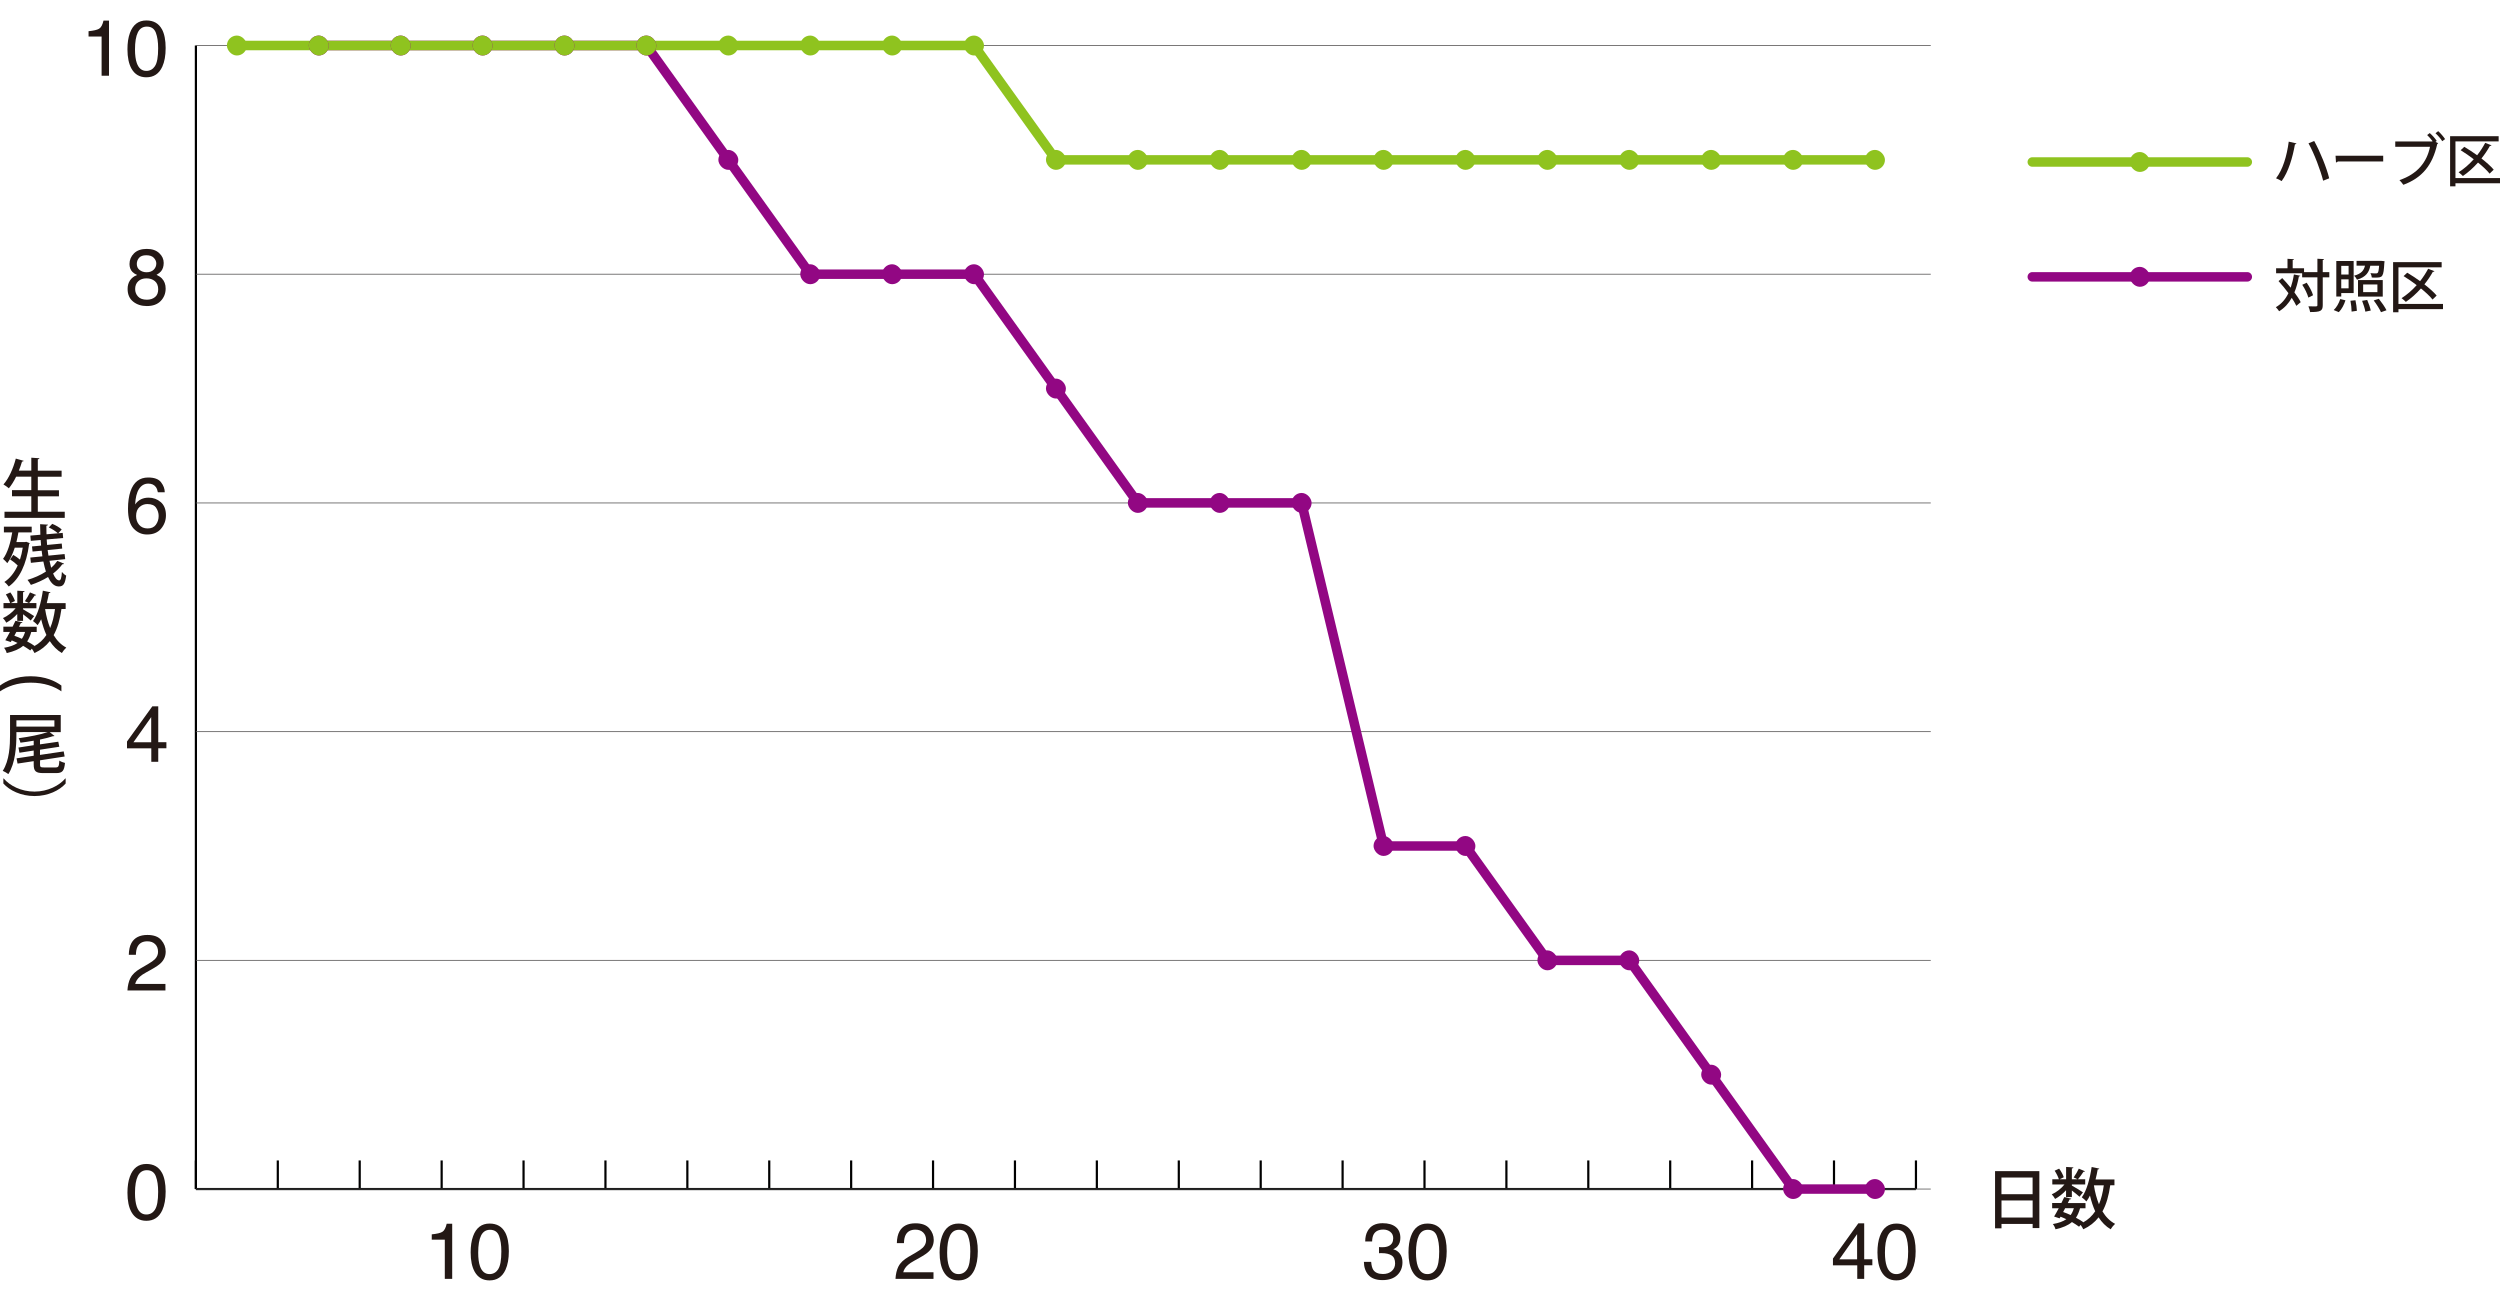 <?xml version="1.0" encoding="UTF-8"?><svg id="a" xmlns="http://www.w3.org/2000/svg" width="500" height="261" viewBox="0 0 500 261"><path d="M371.45,255.78v-2.71h-4.86v-1.36l5.07-7.04h1.18v7.18h1.63v1.21h-1.63v2.71h-1.39ZM371.42,251.86v-5.03l-3.55,5.03h3.55Z" style="fill:#231815;"/><path d="M382.39,246.47c.49.91.74,2.16.74,3.75,0,1.51-.22,2.75-.67,3.74-.65,1.41-1.71,2.12-3.19,2.12-1.33,0-2.32-.58-2.97-1.73-.54-.96-.81-2.26-.81-3.88,0-1.26.16-2.34.49-3.24.61-1.68,1.71-2.52,3.3-2.52,1.43,0,2.47.59,3.11,1.77ZM380.99,253.85c.43-.64.64-1.83.64-3.57,0-1.26-.16-2.29-.46-3.1-.31-.81-.91-1.22-1.81-1.22-.82,0-1.42.39-1.8,1.16-.38.77-.57,1.91-.57,3.41,0,1.13.12,2.04.36,2.72.37,1.05,1.01,1.57,1.91,1.57.72,0,1.3-.32,1.73-.96Z" style="fill:#231815;"/><path d="M273.67,255c-.59-.72-.89-1.59-.89-2.63h1.45c.06.72.2,1.24.4,1.56.36.58,1.01.87,1.96.87.73,0,1.32-.2,1.76-.59.44-.39.67-.9.67-1.52,0-.76-.23-1.3-.7-1.6s-1.11-.46-1.95-.46c-.09,0-.19,0-.28,0s-.19,0-.29.01v-1.23c.14.02.27.03.36.03.1,0,.2,0,.32,0,.52,0,.95-.08,1.28-.25.59-.29.88-.8.88-1.55,0-.55-.2-.98-.59-1.28s-.85-.45-1.37-.45c-.93,0-1.57.31-1.93.93-.2.34-.31.82-.33,1.45h-1.38c0-.82.16-1.53.49-2.1.57-1.03,1.56-1.55,2.99-1.55,1.13,0,2,.25,2.62.75.62.5.93,1.23.93,2.18,0,.68-.18,1.23-.55,1.66-.23.26-.52.47-.88.62.58.16,1.04.47,1.36.92.33.46.49,1.01.49,1.67,0,1.06-.35,1.92-1.04,2.58s-1.68,1-2.96,1-2.26-.36-2.85-1.08Z" style="fill:#231815;"/><path d="M288.6,246.47c.49.91.74,2.16.74,3.75,0,1.51-.22,2.75-.67,3.74-.65,1.41-1.71,2.12-3.19,2.12-1.33,0-2.32-.58-2.97-1.73-.54-.96-.81-2.26-.81-3.88,0-1.26.16-2.34.49-3.24.61-1.68,1.71-2.52,3.3-2.52,1.43,0,2.47.59,3.11,1.77ZM287.2,253.85c.43-.64.64-1.83.64-3.57,0-1.26-.16-2.29-.47-3.1-.31-.81-.91-1.22-1.8-1.22-.82,0-1.42.39-1.8,1.16s-.57,1.91-.57,3.41c0,1.13.12,2.04.36,2.72.37,1.05,1.01,1.57,1.91,1.57.72,0,1.3-.32,1.73-.96Z" style="fill:#231815;"/><path d="M179.7,253.29c.34-.71,1.01-1.35,2.01-1.93l1.48-.86c.67-.39,1.13-.72,1.4-.99.42-.43.63-.92.63-1.47,0-.65-.19-1.16-.58-1.54s-.9-.57-1.55-.57c-.95,0-1.61.36-1.98,1.09-.2.39-.3.93-.32,1.61h-1.42c.02-.96.19-1.75.53-2.36.6-1.07,1.67-1.61,3.19-1.61,1.27,0,2.2.34,2.78,1.03.59.69.88,1.45.88,2.29,0,.89-.31,1.64-.94,2.27-.36.37-1.01.81-1.94,1.33l-1.06.59c-.51.28-.9.54-1.19.8-.52.45-.84.95-.97,1.49h6.05v1.31h-7.6c.05-.95.25-1.78.59-2.49Z" style="fill:#231815;"/><path d="M194.82,246.47c.49.91.74,2.16.74,3.75,0,1.51-.22,2.75-.67,3.74-.65,1.41-1.71,2.12-3.19,2.12-1.33,0-2.32-.58-2.97-1.73-.54-.96-.81-2.26-.81-3.88,0-1.26.16-2.34.49-3.24.61-1.68,1.71-2.52,3.3-2.52,1.43,0,2.47.59,3.11,1.77ZM193.42,253.85c.43-.64.64-1.83.64-3.57,0-1.26-.15-2.29-.46-3.1-.31-.81-.91-1.22-1.8-1.22-.82,0-1.42.39-1.8,1.16-.38.77-.57,1.91-.57,3.41,0,1.13.12,2.04.36,2.72.37,1.05,1.01,1.57,1.91,1.57.72,0,1.3-.32,1.73-.96Z" style="fill:#231815;"/><path d="M86.35,247.94v-1.07c1.01-.1,1.71-.26,2.1-.49.4-.23.69-.77.89-1.63h1.1v11.03h-1.48v-7.84h-2.61Z" style="fill:#231815;"/><path d="M101.03,246.47c.49.91.74,2.16.74,3.75,0,1.51-.22,2.75-.67,3.74-.65,1.41-1.71,2.12-3.19,2.12-1.33,0-2.32-.58-2.97-1.73-.54-.96-.81-2.26-.81-3.88,0-1.26.16-2.34.49-3.24.61-1.68,1.71-2.52,3.3-2.52,1.43,0,2.47.59,3.11,1.77ZM99.63,253.85c.43-.64.64-1.83.64-3.57,0-1.26-.15-2.29-.46-3.1-.31-.81-.91-1.22-1.8-1.22-.82,0-1.42.39-1.8,1.16-.38.77-.57,1.91-.57,3.41,0,1.13.12,2.04.36,2.72.37,1.05,1.01,1.57,1.91,1.57.72,0,1.3-.32,1.73-.96Z" style="fill:#231815;"/><path d="M399.01,234.22h8.86v11.39h-1.34v-.82h-6.23v.88h-1.29v-11.44ZM406.52,235.5h-6.23v3.34h6.23v-3.34ZM400.3,243.51h6.23v-3.42h-6.23v3.42Z" style="fill:#231815;"/><path d="M413.21,239.42v-1.37c-.65.71-1.45,1.34-2.19,1.74-.15-.28-.43-.69-.67-.92.9-.39,1.9-1.16,2.54-1.97h-2.43v-1.04h1.32c-.15-.48-.49-1.18-.85-1.72l.9-.41c.39.52.79,1.25.92,1.72l-.85.41h1.32v-2.47l1.46.09c-.01.11-.09.19-.31.21v2.17h2.67v1.04h-2.67v.21c.52.28,1.88,1.12,2.22,1.36l-.69.88c-.31-.29-.97-.82-1.53-1.25v1.32h-1.16ZM422.9,237.05h-.85c-.29,2.06-.77,3.8-1.56,5.23.65,1.08,1.48,1.94,2.53,2.49-.29.25-.69.74-.89,1.09-.98-.59-1.77-1.4-2.41-2.39-.79,1-1.78,1.8-3.06,2.39-.11-.23-.33-.61-.53-.88l-.32.36c-.39-.29-.88-.61-1.42-.93-.77.67-1.84,1.12-3.29,1.45-.08-.36-.32-.8-.53-1.05,1.16-.2,2.03-.51,2.7-.97-.37-.17-.76-.35-1.16-.5l-.19.33-1.1-.36c.28-.45.6-1.04.93-1.66h-1.32v-1.05h1.85c.21-.41.4-.81.57-1.18l1.4.31c-.04.11-.13.16-.33.15-.11.23-.23.48-.36.73h3.54v1.05h-1.09c-.2.73-.47,1.36-.82,1.89.57.29,1.08.6,1.46.88l-.08.09c1.05-.57,1.85-1.32,2.47-2.26-.43-.94-.77-1.99-1.05-3.15-.21.44-.45.84-.71,1.18-.2-.23-.65-.64-.92-.82.97-1.32,1.62-3.7,1.97-6.07l1.53.32c-.04.11-.13.17-.32.17-.12.67-.25,1.34-.43,2h3.78v1.18ZM412.63,242.4c.51.17,1.01.39,1.5.61.28-.39.49-.84.64-1.37h-1.74l-.4.76ZM414.74,235.47c.35-.48.78-1.21,1.02-1.74l1.24.52c-.04.08-.16.12-.31.11-.28.44-.74,1.09-1.12,1.52l-.84-.4ZM418.79,237.05v.07c.21,1.34.55,2.61,1,3.74.47-1.09.77-2.35.97-3.8h-1.97Z" style="fill:#231815;"/><path d="M7.56,102.35h5.39v1.22H.9v-1.22h5.36v-3.1h-3.86v-1.22h3.86v-2.7h-3.03c-.44.89-.93,1.7-1.46,2.33-.25-.23-.76-.59-1.08-.77,1.05-1.16,1.96-3.19,2.47-5.17l1.57.44c-.04.11-.15.16-.33.16-.17.6-.39,1.21-.63,1.8h2.49v-2.58l1.62.11c-.01.11-.11.19-.32.23v2.25h4.76v1.22h-4.76v2.7h4.23v1.22h-4.23v3.1Z" style="fill:#231815;"/><path d="M5.22,108.35l.73.28c-.03.08-.08.16-.13.2-.53,4.12-1.98,7-4.07,8.47-.19-.27-.61-.73-.88-.9,1.1-.73,2.01-1.84,2.67-3.31-.39-.4-1-.88-1.52-1.21l.64-.9c.45.25.94.61,1.33.94.24-.72.43-1.52.56-2.38h-1.6c-.39,1.21-.88,2.29-1.49,3.09-.19-.24-.59-.65-.85-.86.89-1.17,1.49-3.18,1.84-5.29H.78v-1.14h5.56v1.14h-2.66c-.11.65-.24,1.3-.4,1.93h1.73l.21-.04ZM9.9,112.17c.11.51.21.96.33,1.38.49-.41.9-.88,1.24-1.37l1.34.55c-.05.11-.19.15-.35.13-.49.68-1.12,1.29-1.84,1.85.36.85.77,1.36,1.21,1.37.31,0,.48-.44.55-1.69.23.29.59.6.86.73-.24,1.69-.57,2.17-1.5,2.17-1.02,0-1.69-.93-2.13-1.89-1.05.65-2.23,1.18-3.43,1.58-.15-.27-.47-.76-.68-1,1.29-.39,2.59-.94,3.68-1.66-.19-.6-.36-1.29-.51-2.02l-2.49.27-.12-1.06,2.42-.24c-.05-.37-.11-.74-.15-1.13l-1.82.17-.11-1.02,1.82-.17c-.04-.37-.07-.74-.09-1.12l-1.97.17-.09-1.05,2-.17c-.03-.7-.05-1.41-.05-2.11l1.57.09c-.01.12-.11.19-.32.23,0,.56,0,1.13.03,1.7l2.27-.2c-.4-.39-1.17-.88-1.81-1.17l.69-.72c.68.27,1.49.74,1.89,1.13l-.69.76.89-.08.09,1.02-3.29.29c.01.37.05.74.08,1.1l2.93-.28.09,1.01-2.91.29.16,1.12,3.23-.32.12,1.02-3.17.33Z" style="fill:#231815;"/><path d="M3.45,124.17v-1.37c-.65.71-1.45,1.34-2.19,1.74-.15-.28-.43-.69-.67-.92.9-.39,1.9-1.16,2.54-1.97H.7v-1.04h1.32c-.15-.48-.49-1.18-.85-1.72l.9-.41c.39.52.78,1.25.92,1.72l-.85.41h1.32v-2.47l1.46.09c-.01.11-.09.19-.31.21v2.17h2.67v1.04h-2.67v.21c.52.28,1.88,1.12,2.22,1.36l-.69.88c-.31-.29-.97-.82-1.53-1.25v1.32h-1.16ZM13.14,121.8h-.85c-.29,2.06-.77,3.8-1.56,5.23.65,1.08,1.48,1.94,2.53,2.49-.29.25-.69.74-.89,1.09-.98-.59-1.77-1.4-2.41-2.39-.78,1-1.78,1.8-3.06,2.39-.11-.23-.33-.61-.53-.88l-.32.36c-.39-.29-.88-.61-1.42-.93-.77.67-1.84,1.12-3.29,1.45-.08-.36-.32-.8-.53-1.05,1.16-.2,2.04-.51,2.7-.97-.37-.17-.76-.35-1.16-.51l-.19.33-1.1-.36c.28-.45.6-1.04.93-1.66H.67v-1.05h1.85c.21-.41.4-.81.57-1.18l1.4.31c-.04.11-.13.16-.33.15-.11.23-.23.48-.36.73h3.54v1.05h-1.09c-.2.73-.47,1.36-.82,1.89.57.29,1.08.6,1.46.88l-.08.09c1.05-.57,1.85-1.32,2.47-2.26-.43-.94-.77-2-1.05-3.15-.21.44-.45.84-.71,1.18-.2-.23-.65-.64-.92-.82.97-1.32,1.62-3.7,1.97-6.07l1.53.32c-.04.11-.13.17-.32.17-.12.67-.25,1.34-.43,2h3.78v1.18ZM2.87,127.15c.51.17,1.01.39,1.5.61.28-.39.49-.84.64-1.37h-1.74l-.4.76ZM4.98,120.22c.35-.48.78-1.21,1.02-1.74l1.24.52c-.04.08-.16.12-.31.11-.28.44-.74,1.09-1.12,1.52l-.84-.4ZM9.03,121.8v.07c.21,1.34.55,2.61,1,3.74.47-1.09.77-2.35.97-3.8h-1.97Z" style="fill:#231815;"/><path d="M0,137.11c1.21-.89,3.18-1.86,6.12-1.86,2.97.01,4.94.97,6.16,1.86v1.16c-1.44-1-3.43-1.74-6.17-1.74s-4.64.77-6.11,1.74v-1.16Z" style="fill:#231815;"/><path d="M8,152.88c0,.52.12.61.82.61h2.31c.57,0,.68-.23.74-1.37.28.2.78.39,1.13.47-.16,1.6-.52,2.03-1.77,2.03h-2.55c-1.53,0-1.94-.37-1.94-1.74v-.65l-3.23.49-.2-1.05,3.43-.52v-1.04l-2.85.44-.2-1.04,3.05-.47v-.9c-.88.16-1.8.29-2.65.4-.05-.25-.21-.67-.35-.9,2.08-.28,4.4-.72,5.8-1.22H3.28v.53c0,2.3-.2,5.68-1.61,7.87-.24-.2-.8-.52-1.12-.65,1.34-2.08,1.46-5.08,1.46-7.22v-3.95h10.14v3.42h-2.22l.97.77c-.05.05-.09.05-.31.05-.71.24-1.61.47-2.59.67v.96c1.81-.28,2.74-.41,3.66-.53.07.28.12.56.2,1.01l-3.86.59v1.04l4.74-.7.19,1.02-4.92.76v.84ZM3.28,144.07v1.25h7.6v-1.25H3.28Z" style="fill:#231815;"/><path d="M.74,155.69c1.21,1.45,3.49,2.63,6.16,2.63s4.98-1.22,6.16-2.63h.07v1.01c-1.21,1.37-3.5,2.51-6.23,2.51s-5.01-1.14-6.23-2.51v-1.01h.07Z" style="fill:#231815;"/><rect x="39.18" y="237.59" width="344" height=".44"/><rect x="38.96" y="232.09" width=".44" height="5.72"/><rect x="55.34" y="232.09" width=".44" height="5.72"/><rect x="71.72" y="232.09" width=".44" height="5.72"/><rect x="88.11" y="232.09" width=".44" height="5.72"/><rect x="104.49" y="232.09" width=".44" height="5.72"/><rect x="120.87" y="232.09" width=".44" height="5.72"/><rect x="137.25" y="232.09" width=".44" height="5.72"/><rect x="153.63" y="232.09" width=".44" height="5.72"/><rect x="170.01" y="232.09" width=".44" height="5.72"/><rect x="186.39" y="232.09" width=".44" height="5.72"/><rect x="202.77" y="232.09" width=".44" height="5.72"/><rect x="219.15" y="232.09" width=".44" height="5.72"/><rect x="235.54" y="232.09" width=".44" height="5.72"/><rect x="251.92" y="232.09" width=".44" height="5.72"/><rect x="268.3" y="232.09" width=".44" height="5.72"/><rect x="284.68" y="232.09" width=".44" height="5.72"/><rect x="301.06" y="232.09" width=".44" height="5.72"/><rect x="317.44" y="232.09" width=".44" height="5.72"/><rect x="333.82" y="232.09" width=".44" height="5.72"/><rect x="350.2" y="232.09" width=".44" height="5.72"/><rect x="366.58" y="232.09" width=".44" height="5.72"/><rect x="382.97" y="232.09" width=".44" height="5.72"/><path d="M32.39,234.55c.49.91.74,2.16.74,3.75,0,1.51-.22,2.75-.67,3.74-.65,1.41-1.71,2.12-3.19,2.12-1.33,0-2.32-.58-2.97-1.73-.54-.96-.81-2.26-.81-3.88,0-1.26.16-2.34.49-3.24.61-1.68,1.71-2.52,3.3-2.52,1.43,0,2.47.59,3.11,1.77ZM30.99,241.93c.43-.64.64-1.83.64-3.57,0-1.26-.15-2.29-.46-3.1-.31-.81-.91-1.22-1.8-1.22-.82,0-1.42.39-1.8,1.16-.38.77-.57,1.91-.57,3.41,0,1.13.12,2.04.36,2.72.37,1.05,1.01,1.57,1.91,1.57.72,0,1.3-.32,1.73-.96Z" style="fill:#231815;"/><path d="M26.09,195.62c.34-.71,1.01-1.35,2.01-1.93l1.48-.86c.67-.39,1.13-.72,1.4-.99.42-.43.63-.92.63-1.47,0-.65-.19-1.16-.58-1.54s-.9-.57-1.55-.57c-.95,0-1.61.36-1.98,1.09-.2.39-.3.93-.32,1.61h-1.42c.02-.96.19-1.75.53-2.36.6-1.07,1.67-1.61,3.19-1.61,1.27,0,2.2.34,2.78,1.03.59.69.88,1.45.88,2.29,0,.89-.31,1.64-.94,2.27-.36.37-1.01.81-1.94,1.33l-1.06.59c-.51.28-.9.54-1.19.8-.52.45-.84.95-.97,1.49h6.05v1.31h-7.6c.05-.95.25-1.78.59-2.49Z" style="fill:#231815;"/><path d="M30.26,152.37v-2.71h-4.86v-1.36l5.07-7.04h1.18v7.18h1.63v1.21h-1.63v2.71h-1.39ZM30.24,148.45v-5.03l-3.55,5.03h3.55Z" style="fill:#231815;"/><path d="M32.22,96.47c.49.64.73,1.3.73,1.98h-1.38c-.08-.44-.21-.78-.39-1.03-.34-.46-.84-.7-1.52-.7-.78,0-1.4.36-1.86,1.08-.46.72-.71,1.75-.77,3.09.32-.47.72-.82,1.21-1.05.44-.21.94-.31,1.48-.31.93,0,1.74.3,2.43.89.69.59,1.04,1.48,1.04,2.65,0,1.01-.33,1.9-.98,2.67-.65.78-1.59,1.16-2.8,1.16-1.04,0-1.93-.39-2.68-1.18-.75-.79-1.13-2.11-1.13-3.97,0-1.38.17-2.54.5-3.5.64-1.84,1.82-2.75,3.53-2.75,1.24,0,2.1.32,2.59.96ZM31.18,104.94c.36-.49.55-1.07.55-1.74,0-.57-.16-1.11-.49-1.62-.32-.51-.92-.77-1.77-.77-.6,0-1.12.2-1.57.6-.45.4-.68.99-.68,1.79,0,.7.2,1.29.61,1.77.41.48.98.72,1.71.72s1.28-.25,1.64-.74Z" style="fill:#231815;"/><path d="M26.51,54.41c-.41-.41-.61-.95-.61-1.61,0-.82.3-1.53.9-2.13.6-.59,1.44-.89,2.54-.89s1.89.28,2.5.84c.6.56.9,1.21.9,1.96,0,.69-.18,1.25-.53,1.68-.2.24-.5.48-.91.71.46.21.82.45,1.09.73.49.52.74,1.19.74,2.01,0,.97-.33,1.8-.98,2.48-.65.68-1.58,1.02-2.78,1.02-1.08,0-1.99-.29-2.73-.88-.74-.59-1.12-1.43-1.12-2.55,0-.65.16-1.22.48-1.7.32-.48.79-.84,1.42-1.09-.39-.17-.69-.36-.9-.58ZM31,59.42c.43-.35.64-.87.64-1.56s-.22-1.26-.66-1.63c-.44-.37-1-.56-1.69-.56s-1.21.19-1.63.57c-.42.38-.63.9-.63,1.57,0,.58.19,1.08.58,1.5.38.42.98.63,1.78.63.64,0,1.18-.17,1.6-.52ZM30.74,53.94c.34-.34.52-.75.52-1.23,0-.41-.16-.79-.49-1.14-.33-.35-.83-.52-1.51-.52s-1.15.17-1.45.52c-.3.35-.45.75-.45,1.22,0,.52.19.93.58,1.22s.84.44,1.37.44c.61,0,1.09-.17,1.44-.52Z" style="fill:#231815;"/><path d="M17.71,7.31v-1.07c1.01-.1,1.71-.26,2.1-.49.4-.23.69-.77.89-1.63h1.1v11.03h-1.48v-7.84h-2.61Z" style="fill:#231815;"/><path d="M32.39,5.85c.49.91.74,2.16.74,3.75,0,1.51-.22,2.75-.67,3.74-.65,1.41-1.71,2.12-3.19,2.12-1.33,0-2.32-.58-2.97-1.73-.54-.96-.81-2.26-.81-3.88,0-1.26.16-2.34.49-3.24.61-1.68,1.71-2.52,3.3-2.52,1.43,0,2.47.59,3.11,1.77ZM30.99,13.22c.43-.64.64-1.83.64-3.57,0-1.26-.15-2.29-.46-3.11-.31-.81-.91-1.22-1.8-1.22-.82,0-1.42.39-1.8,1.16-.38.77-.57,1.91-.57,3.41,0,1.13.12,2.04.36,2.72.37,1.05,1.01,1.57,1.91,1.57.72,0,1.3-.32,1.73-.96Z" style="fill:#231815;"/><rect x="38.96" y="9.1" width=".44" height="228.71"/><rect x="39.18" y="237.73" width="346.97" height=".16" style="fill:#595757;"/><rect x="39.18" y="191.99" width="346.97" height=".16" style="fill:#595757;"/><rect x="39.18" y="146.25" width="346.97" height=".16" style="fill:#595757;"/><rect x="39.18" y="100.51" width="346.97" height=".16" style="fill:#595757;"/><rect x="39.18" y="54.76" width="346.97" height=".16" style="fill:#595757;"/><rect x="39.18" y="9.02" width="346.97" height=".16" style="fill:#595757;"/><path d="M63.76,10.05h-16.38c-.52,0-.95-.43-.95-.95s.43-.95.95-.95h16.38c.52,0,.95.43.95.95s-.43.95-.95.95Z" style="fill:#8fc31f;"/><path d="M80.14,10.05h-16.38c-.52,0-.95-.43-.95-.95s.43-.95.95-.95h16.38c.52,0,.95.43.95.95s-.43.95-.95.95Z" style="fill:#920783;"/><path d="M96.52,10.05h-16.38c-.52,0-.95-.43-.95-.95s.43-.95.95-.95h16.38c.52,0,.95.43.95.95s-.43.95-.95.95Z" style="fill:#920783;"/><path d="M112.9,10.05h-16.38c-.52,0-.95-.43-.95-.95s.43-.95.95-.95h16.38c.52,0,.95.43.95.95s-.43.95-.95.95Z" style="fill:#920783;"/><path d="M129.28,10.05h-16.38c-.52,0-.95-.43-.95-.95s.43-.95.95-.95h16.38c.52,0,.95.43.95.95s-.43.95-.95.95Z" style="fill:#920783;"/><path d="M145.66,32.92c-.3,0-.59-.14-.77-.4l-16.38-22.87c-.31-.43-.21-1.02.22-1.33.43-.31,1.02-.21,1.33.22l16.38,22.87c.31.43.21,1.02-.22,1.33-.17.12-.36.18-.55.18Z" style="fill:#920783;"/><path d="M162.04,55.79c-.3,0-.59-.14-.77-.4l-16.38-22.87c-.31-.43-.21-1.02.22-1.33.43-.31,1.02-.21,1.33.22l16.38,22.87c.31.43.21,1.02-.22,1.33-.17.12-.36.18-.55.18Z" style="fill:#920783;"/><path d="M178.42,55.79h-16.38c-.52,0-.95-.43-.95-.95s.43-.95.95-.95h16.38c.52,0,.95.43.95.95s-.43.95-.95.95Z" style="fill:#920783;"/><path d="M194.8,55.79h-16.38c-.52,0-.95-.43-.95-.95s.43-.95.95-.95h16.38c.52,0,.95.43.95.95s-.43.95-.95.95Z" style="fill:#920783;"/><path d="M211.19,78.66c-.3,0-.59-.14-.77-.4l-16.38-22.87c-.31-.43-.21-1.02.22-1.33.43-.31,1.02-.21,1.33.22l16.38,22.87c.31.43.21,1.02-.22,1.33-.17.12-.36.18-.55.18Z" style="fill:#920783;"/><path d="M227.57,101.53c-.3,0-.59-.14-.77-.4l-16.38-22.87c-.31-.43-.21-1.02.22-1.33.43-.31,1.02-.21,1.33.22l16.38,22.87c.31.43.21,1.02-.22,1.33-.17.12-.36.18-.55.18Z" style="fill:#920783;"/><path d="M243.95,101.53h-16.38c-.52,0-.95-.43-.95-.95s.43-.95.95-.95h16.38c.52,0,.95.43.95.95s-.43.95-.95.95Z" style="fill:#920783;"/><path d="M260.33,101.53h-16.38c-.52,0-.95-.43-.95-.95s.43-.95.95-.95h16.38c.52,0,.95.43.95.95s-.43.95-.95.95Z" style="fill:#920783;"/><path d="M276.71,170.15c-.43,0-.82-.29-.92-.73l-16.38-68.61c-.12-.51.19-1.02.7-1.15.51-.12,1.02.19,1.15.7l16.38,68.61c.12.51-.19,1.02-.7,1.15-.07.02-.15.03-.22.03Z" style="fill:#920783;"/><path d="M293.09,170.15h-16.38c-.52,0-.95-.43-.95-.95s.43-.95.95-.95h16.38c.52,0,.95.43.95.95s-.43.95-.95.95Z" style="fill:#920783;"/><path d="M309.47,193.02c-.3,0-.59-.14-.77-.4l-16.38-22.87c-.31-.43-.21-1.02.22-1.33.43-.3,1.02-.21,1.33.22l16.38,22.87c.31.43.21,1.02-.22,1.33-.17.12-.36.18-.55.18Z" style="fill:#920783;"/><path d="M325.85,193.02h-16.38c-.52,0-.95-.43-.95-.95s.43-.95.95-.95h16.38c.52,0,.95.43.95.95s-.43.95-.95.95Z" style="fill:#920783;"/><path d="M342.23,215.89c-.3,0-.59-.14-.77-.4l-16.38-22.87c-.31-.43-.21-1.02.22-1.33.43-.3,1.02-.21,1.33.22l16.38,22.87c.31.43.21,1.02-.22,1.33-.17.12-.36.18-.55.18Z" style="fill:#920783;"/><path d="M358.62,238.76c-.3,0-.59-.14-.77-.4l-16.38-22.87c-.31-.43-.21-1.02.22-1.33.43-.31,1.02-.21,1.33.22l16.38,22.87c.31.43.21,1.02-.22,1.33-.17.12-.36.18-.55.18Z" style="fill:#920783;"/><path d="M375,238.76h-16.38c-.52,0-.95-.43-.95-.95s.43-.95.95-.95h16.38c.52,0,.95.43.95.95s-.43.95-.95.95Z" style="fill:#920783;"/><path d="M449.46,33.35h-43c-.52,0-.95-.43-.95-.95s.43-.95.95-.95h43c.52,0,.95.43.95.95s-.43.95-.95.95Z" style="fill:#8fc31f;"/><path d="M80.14,10.05h-16.38c-.52,0-.95-.43-.95-.95s.43-.95.95-.95h16.38c.52,0,.95.43.95.95s-.43.95-.95.95Z" style="fill:#8fc31f;"/><path d="M96.52,10.05h-16.38c-.52,0-.95-.43-.95-.95s.43-.95.95-.95h16.38c.52,0,.95.43.95.95s-.43.95-.95.95Z" style="fill:#8fc31f;"/><path d="M112.9,10.05h-16.38c-.52,0-.95-.43-.95-.95s.43-.95.95-.95h16.38c.52,0,.95.43.95.95s-.43.95-.95.95Z" style="fill:#8fc31f;"/><path d="M129.28,10.05h-16.38c-.52,0-.95-.43-.95-.95s.43-.95.95-.95h16.38c.52,0,.95.43.95.95s-.43.95-.95.95Z" style="fill:#8fc31f;"/><path d="M145.66,10.05h-16.38c-.52,0-.95-.43-.95-.95s.43-.95.95-.95h16.38c.52,0,.95.43.95.95s-.43.95-.95.95Z" style="fill:#8fc31f;"/><path d="M162.04,10.05h-16.38c-.52,0-.95-.43-.95-.95s.43-.95.95-.95h16.38c.52,0,.95.43.95.95s-.43.95-.95.95Z" style="fill:#8fc31f;"/><path d="M178.42,10.05h-16.38c-.52,0-.95-.43-.95-.95s.43-.95.95-.95h16.38c.52,0,.95.43.95.95s-.43.95-.95.95Z" style="fill:#8fc31f;"/><path d="M194.8,10.05h-16.38c-.52,0-.95-.43-.95-.95s.43-.95.95-.95h16.38c.52,0,.95.43.95.95s-.43.95-.95.95Z" style="fill:#8fc31f;"/><path d="M211.19,32.92c-.3,0-.59-.14-.77-.4l-16.38-22.87c-.31-.43-.21-1.02.22-1.33.43-.31,1.02-.21,1.33.22l16.38,22.87c.31.43.21,1.02-.22,1.33-.17.12-.36.18-.55.18Z" style="fill:#8fc31f;"/><path d="M227.57,32.92h-16.38c-.52,0-.95-.43-.95-.95s.43-.95.95-.95h16.38c.52,0,.95.43.95.95s-.43.95-.95.95Z" style="fill:#8fc31f;"/><path d="M243.95,32.92h-16.38c-.52,0-.95-.43-.95-.95s.43-.95.95-.95h16.38c.52,0,.95.43.95.95s-.43.95-.95.95Z" style="fill:#8fc31f;"/><path d="M260.33,32.92h-16.38c-.52,0-.95-.43-.95-.95s.43-.95.95-.95h16.38c.52,0,.95.43.95.95s-.43.95-.95.95Z" style="fill:#8fc31f;"/><path d="M276.71,32.92h-16.38c-.52,0-.95-.43-.95-.95s.43-.95.95-.95h16.38c.52,0,.95.43.95.95s-.43.95-.95.95Z" style="fill:#8fc31f;"/><path d="M293.09,32.92h-16.38c-.52,0-.95-.43-.95-.95s.43-.95.95-.95h16.38c.52,0,.95.43.95.95s-.43.95-.95.95Z" style="fill:#8fc31f;"/><path d="M309.47,32.92h-16.38c-.52,0-.95-.43-.95-.95s.43-.95.95-.95h16.38c.52,0,.95.43.95.95s-.43.95-.95.95Z" style="fill:#8fc31f;"/><path d="M325.85,32.92h-16.38c-.52,0-.95-.43-.95-.95s.43-.95.95-.95h16.38c.52,0,.95.43.95.95s-.43.95-.95.95Z" style="fill:#8fc31f;"/><path d="M342.23,32.92h-16.38c-.52,0-.95-.43-.95-.95s.43-.95.95-.95h16.38c.52,0,.95.43.95.95s-.43.95-.95.95Z" style="fill:#8fc31f;"/><path d="M358.61,32.92h-16.38c-.52,0-.95-.43-.95-.95s.43-.95.95-.95h16.38c.52,0,.95.43.95.95s-.43.95-.95.95Z" style="fill:#8fc31f;"/><path d="M375,32.92h-16.38c-.52,0-.95-.43-.95-.95s.43-.95.95-.95h16.38c.52,0,.95.43.95.95s-.43.95-.95.95Z" style="fill:#8fc31f;"/><rect x="45.38" y="7.11" width="3.99" height="3.99" rx="2" ry="2" style="fill:#8fc31f;"/><rect x="61.76" y="7.11" width="3.99" height="3.99" rx="2" ry="2" style="fill:#920783;"/><rect x="78.14" y="7.11" width="3.99" height="3.99" rx="2" ry="2" style="fill:#920783;"/><rect x="94.52" y="7.11" width="3.99" height="3.99" rx="2" ry="2" style="fill:#920783;"/><rect x="110.9" y="7.11" width="3.99" height="3.99" rx="2" ry="2" style="fill:#920783;"/><rect x="127.28" y="7.11" width="3.99" height="3.99" rx="2" ry="2" style="fill:#920783;"/><rect x="143.67" y="29.98" width="3.99" height="3.99" rx="2" ry="2" style="fill:#920783;"/><rect x="160.05" y="52.85" width="3.99" height="3.99" rx="2" ry="2" style="fill:#920783;"/><rect x="176.43" y="52.85" width="3.99" height="3.99" rx="2" ry="2" style="fill:#920783;"/><rect x="192.81" y="52.85" width="3.99" height="3.99" rx="2" ry="2" style="fill:#920783;"/><rect x="209.19" y="75.72" width="3.99" height="3.99" rx="2" ry="2" style="fill:#920783;"/><rect x="225.57" y="98.59" width="3.99" height="3.99" rx="2" ry="2" style="fill:#920783;"/><rect x="241.95" y="98.59" width="3.99" height="3.99" rx="2" ry="2" style="fill:#920783;"/><rect x="258.33" y="98.59" width="3.99" height="3.99" rx="2" ry="2" style="fill:#920783;"/><rect x="274.71" y="167.2" width="3.99" height="3.99" rx="2" ry="2" style="fill:#920783;"/><rect x="291.09" y="167.2" width="3.99" height="3.99" rx="2" ry="2" style="fill:#920783;"/><rect x="307.48" y="190.07" width="3.99" height="3.99" rx="2" ry="2" style="fill:#920783;"/><rect x="323.86" y="190.07" width="3.99" height="3.99" rx="2" ry="2" style="fill:#920783;"/><rect x="340.24" y="212.94" width="3.99" height="3.99" rx="2" ry="2" style="fill:#920783;"/><rect x="356.62" y="235.81" width="3.99" height="3.99" rx="2" ry="2" style="fill:#920783;"/><rect x="373" y="235.81" width="3.99" height="3.99" rx="2" ry="2" style="fill:#920783;"/><rect x="425.97" y="30.4" width="3.99" height="3.99" rx="2" ry="2" style="fill:#8fc31f;"/><rect x="61.76" y="7.11" width="3.99" height="3.99" rx="2" ry="2" style="fill:#8fc31f;"/><rect x="78.14" y="7.11" width="3.99" height="3.99" rx="2" ry="2" style="fill:#8fc31f;"/><rect x="94.52" y="7.11" width="3.99" height="3.99" rx="2" ry="2" style="fill:#8fc31f;"/><rect x="110.9" y="7.11" width="3.99" height="3.99" rx="2" ry="2" style="fill:#8fc31f;"/><rect x="127.28" y="7.11" width="3.99" height="3.99" rx="2" ry="2" style="fill:#8fc31f;"/><rect x="143.67" y="7.11" width="3.99" height="3.99" rx="2" ry="2" style="fill:#8fc31f;"/><rect x="160.05" y="7.11" width="3.99" height="3.99" rx="2" ry="2" style="fill:#8fc31f;"/><rect x="176.43" y="7.11" width="3.99" height="3.99" rx="2" ry="2" style="fill:#8fc31f;"/><rect x="192.81" y="7.11" width="3.99" height="3.99" rx="2" ry="2" style="fill:#8fc31f;"/><rect x="209.19" y="29.98" width="3.99" height="3.99" rx="2" ry="2" style="fill:#8fc31f;"/><rect x="225.57" y="29.98" width="3.99" height="3.99" rx="2" ry="2" style="fill:#8fc31f;"/><rect x="241.95" y="29.98" width="3.99" height="3.99" rx="2" ry="2" style="fill:#8fc31f;"/><rect x="258.33" y="29.98" width="3.99" height="3.99" rx="2" ry="2" style="fill:#8fc31f;"/><rect x="274.71" y="29.98" width="3.99" height="3.99" rx="2" ry="2" style="fill:#8fc31f;"/><rect x="291.09" y="29.98" width="3.99" height="3.99" rx="2" ry="2" style="fill:#8fc31f;"/><rect x="307.48" y="29.98" width="3.99" height="3.99" rx="2" ry="2" style="fill:#8fc31f;"/><rect x="323.86" y="29.98" width="3.99" height="3.99" rx="2" ry="2" style="fill:#8fc31f;"/><rect x="340.24" y="29.98" width="3.99" height="3.99" rx="2" ry="2" style="fill:#8fc31f;"/><rect x="356.62" y="29.98" width="3.99" height="3.99" rx="2" ry="2" style="fill:#8fc31f;"/><rect x="373" y="29.98" width="3.99" height="3.99" rx="2" ry="2" style="fill:#8fc31f;"/><path d="M449.46,56.32h-43c-.52,0-.95-.43-.95-.95s.43-.95.95-.95h43c.52,0,.95.43.95.95s-.43.95-.95.95Z" style="fill:#920783;"/><rect x="425.97" y="53.37" width="3.99" height="3.99" rx="2" ry="2" style="fill:#920783;"/><path d="M456.45,55.62c.55.58,1.14,1.24,1.69,1.92.27-.8.49-1.69.64-2.65l1.27.25c-.02.09-.11.15-.27.15-.22,1.17-.5,2.24-.9,3.19.53.71.98,1.38,1.26,1.95l-.87.74c-.22-.47-.54-1.02-.92-1.6-.63,1.12-1.45,2.02-2.52,2.68-.14-.23-.46-.62-.66-.81,1.11-.64,1.93-1.59,2.52-2.81-.62-.84-1.32-1.69-1.98-2.41l.76-.62ZM465.86,54.42v1.05h-1.31v5.54c0,1.21-.47,1.4-2.52,1.4-.05-.32-.21-.83-.35-1.15.41.01.79.02,1.08.02.67,0,.72,0,.72-.27v-5.54h-3.05v-.82h-5.21v-1h2.28v-1.89l1.3.08c-.01.09-.08.15-.26.18v1.63h2.27v.78h2.67v-2.68l1.33.07c-.01.1-.08.16-.26.19v2.42h1.31ZM461.33,56.54c.55.78,1.1,1.81,1.28,2.51l-.94.47c-.17-.68-.68-1.76-1.22-2.56l.88-.42Z" style="fill:#231815;"/><path d="M469.09,60.06c-.26.87-.75,1.8-1.33,2.37l-1.02-.42c.54-.48,1.05-1.37,1.31-2.2l1.04.25ZM468.25,58.63v.68h-.99v-7.11h3.47v6.42h-2.48ZM469.72,53.18h-1.47v1.72h1.47v-1.72ZM468.25,57.67h1.47v-1.81h-1.47v1.81ZM470.32,62.32c0-.55-.09-1.47-.23-2.17l1-.1c.15.68.27,1.57.29,2.11l-1.06.16ZM476.87,52.54c-.16,2.89-.34,2.98-1.83,2.98-.22,0-.44,0-.68-.01-.02-.27-.13-.64-.27-.88.48.05.91.05,1.1.05.16,0,.26-.01.34-.1.14-.13.22-.51.29-1.43h-1.76c-.24,1.24-.79,2.24-2.66,2.79-.1-.25-.37-.62-.58-.8,1.44-.39,1.95-1.05,2.18-2h-1.69v-.96h5.02s.58.06.58.06l-.03.3ZM476.55,56.01v3.31h-4.95v-3.31h4.95ZM473.07,62.33c-.09-.56-.37-1.47-.65-2.17l1.02-.17c.3.67.6,1.56.71,2.12l-1.07.22ZM475.48,58.43v-1.54h-2.85v1.54h2.85ZM476.2,62.44c-.27-.62-.9-1.62-1.46-2.35l1.03-.33c.56.7,1.23,1.67,1.53,2.29l-1.1.39Z" style="fill:#231815;"/><path d="M488.6,60.79v1.04h-8.91v.62h-1.07v-10.03h9.71v1.04h-8.64v7.33h8.91ZM481.44,54.54c.82.49,1.72,1.07,2.58,1.69.62-.79,1.16-1.62,1.61-2.48.56.23.91.37,1.27.5-.06.09-.17.14-.33.11-.48.87-1.05,1.71-1.69,2.51.99.78,1.88,1.56,2.45,2.24l-.82.8c-.52-.66-1.36-1.44-2.32-2.22-.94,1.05-1.96,1.97-3.02,2.69-.21-.2-.59-.56-.86-.75,1.06-.66,2.1-1.56,3.03-2.6-.87-.66-1.77-1.29-2.62-1.81l.72-.67Z" style="fill:#231815;"/><path d="M459.3,28.68c-.05.1-.13.18-.31.19-.47,2.65-1.3,5.49-2.66,7.35-.32-.22-.78-.42-1.12-.56,1.36-1.75,2.16-4.47,2.54-7.33l1.54.35ZM462.84,28.2c1.22,2.2,2.51,5.42,3,7.46l-1.21.48c-.5-2.01-1.77-5.41-2.93-7.48l1.14-.46Z" style="fill:#231815;"/><path d="M467.11,31.15h9.53v1.14h-9.07c-.07.11-.22.19-.37.21l-.09-1.35Z" style="fill:#231815;"/><path d="M485.96,26.62c.49.42,1.1,1.11,1.39,1.57l-.25.19.54.26c-.05.07-.11.13-.19.16-.96,4.28-3.05,6.78-6.78,8.16-.21-.3-.55-.71-.78-.94,3.56-1.19,5.5-3.59,6.11-6.66h-6.95v-1.07h7.37l.09-.06c-.32-.42-.75-.92-1.08-1.22l.52-.4ZM488.45,28.24c-.27-.46-.9-1.19-1.35-1.59l.54-.42c.49.43,1.07,1.12,1.38,1.59l-.57.42Z" style="fill:#231815;"/><path d="M500,35.61v1.04h-8.91v.62h-1.07v-10.03h9.71v1.04h-8.64v7.33h8.91ZM492.85,29.36c.82.49,1.72,1.07,2.58,1.69.62-.79,1.16-1.62,1.61-2.48.56.23.91.37,1.27.5-.06.09-.17.14-.33.11-.48.87-1.05,1.71-1.69,2.51.99.78,1.88,1.56,2.45,2.24l-.82.8c-.52-.66-1.36-1.44-2.32-2.22-.94,1.05-1.96,1.97-3.02,2.69-.21-.2-.59-.56-.86-.75,1.06-.66,2.1-1.56,3.03-2.6-.87-.66-1.77-1.29-2.62-1.81l.72-.67Z" style="fill:#231815;"/></svg>